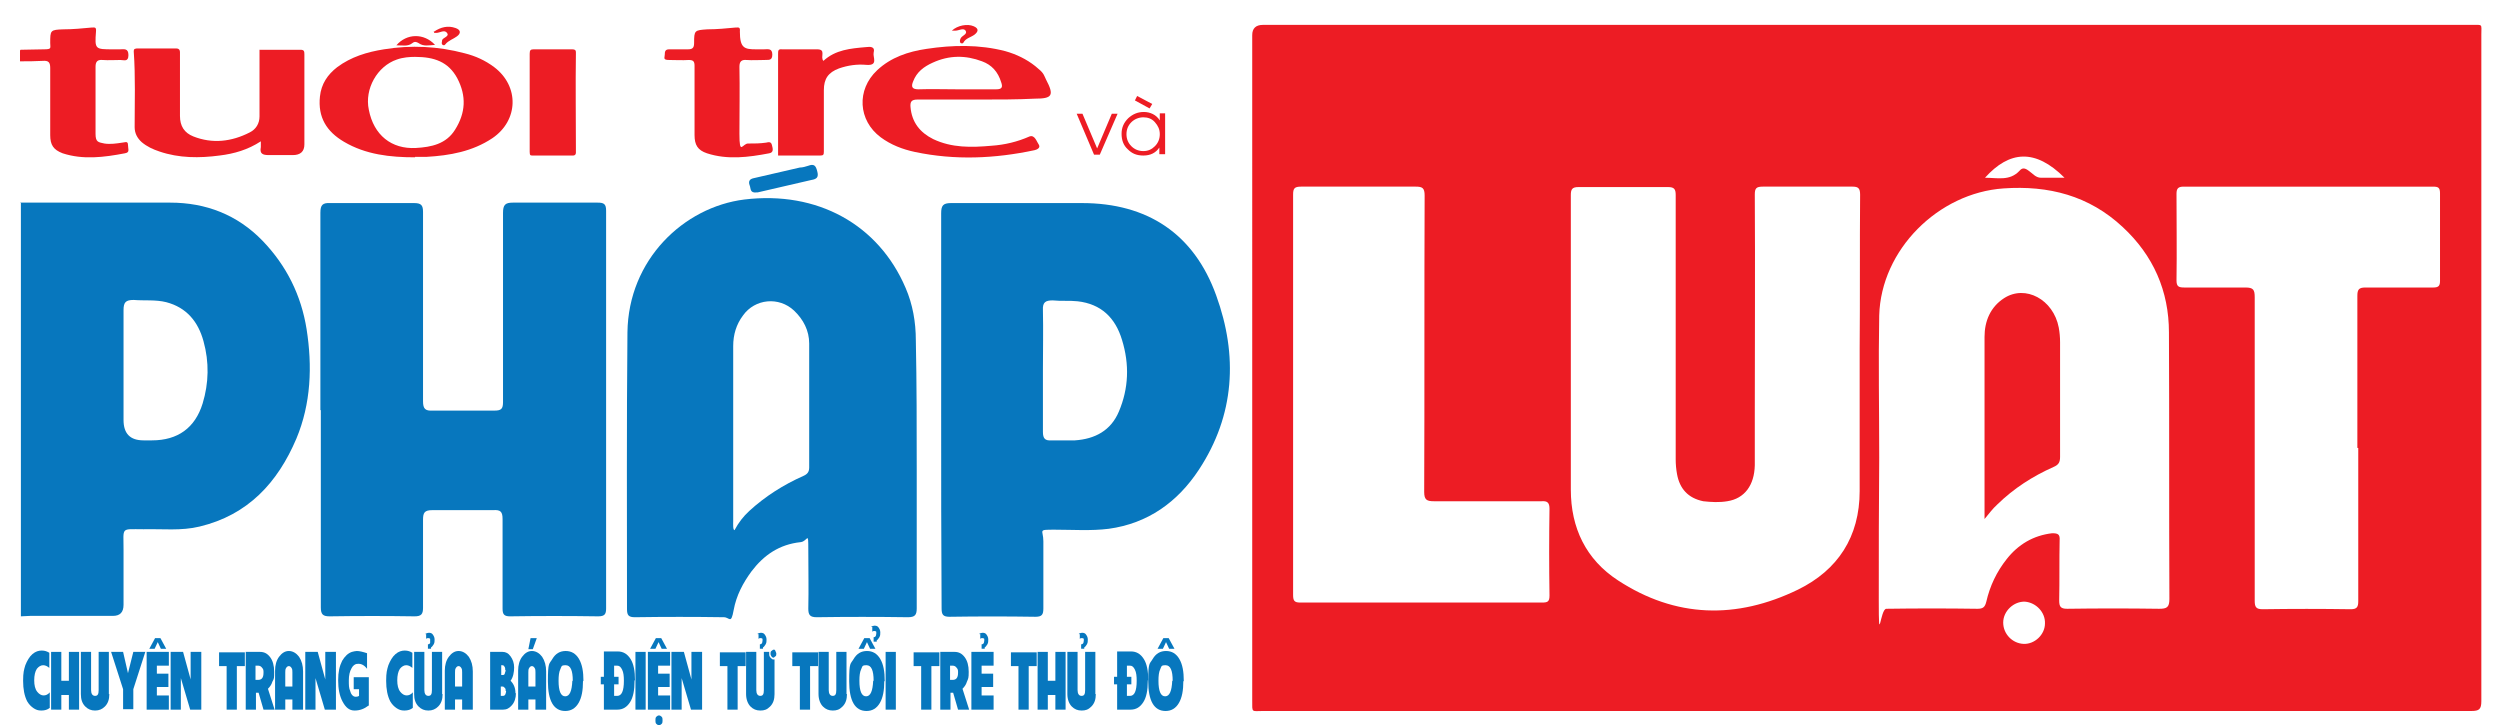 <?xml version="1.0" encoding="UTF-8"?>
<svg id="Layer_1" xmlns="http://www.w3.org/2000/svg" version="1.1" viewBox="0 0 562.6 163.2">
  <!-- Generator: Adobe Illustrator 29.0.1, SVG Export Plug-In . SVG Version: 2.1.0 Build 192)  -->
  <defs>
    <style>
      .st0 {
        isolation: isolate;
      }

      .st1 {
        fill: #ed1c24;
      }

      .st2 {
        fill: #0777be;
      }
    </style>
  </defs>
  <g>
    <path class="st2" d="M4.6,45.6h33.7c8,0,15.1,2.7,20.8,8.6,5.4,5.6,8.7,12.3,9.9,19.9,1.3,8.3,1,16.7-2.3,24.6-4.2,9.9-10.9,17.2-21.8,19.8-4.1,1-8.4.5-12.6.6-5.2,0-4.5-.6-4.5,4.6v12.4c0,1.7-.8,2.5-2.4,2.5H6.8c-.7,0-1.4.1-2.1.1V45.5h-.1ZM32.3,99.1h1.9c5.8,0,9.7-2.8,11.4-8.3,1.4-4.6,1.5-9.3.2-14-1.2-4.4-3.8-7.6-8.4-8.8-2.4-.6-4.9-.3-7.3-.5-1.8,0-2.3.5-2.3,2.3v24.7c0,3.1,1.5,4.6,4.5,4.6h0Z"/>
    <path class="st1" d="M4.6,11.2c1.8,0,3.5-.1,5.3-.1s1.4-.3,1.4-1.4c0-2.9,0-3,3-3.1,2.1,0,4.2-.2,6.3-.4.7,0,1.1-.2,1,.9-.3,4-.2,4,3.8,4h1.6c.9,0,1.9-.3,1.9,1.3s-1,1.1-1.8,1.1c-1.3,0-2.7.1-4,0-1.1-.1-1.6.3-1.6,1.5v15.1c0,1.9.6,1.9,2,2.2,1.3.2,2.7,0,4-.2.5,0,1.3-.5,1.3.5s.5,1.7-.7,1.9c-4.7.9-9.4,1.5-14,0-2.1-.8-2.8-1.9-2.8-4.1v-15.1c0-1.3-.4-1.7-1.7-1.6-1.7.1-3.4.1-5.1.1v-2.5h.1Z"/>
    <path class="st1" d="M420.1,160h-135.8c-2.7,0-2.5.5-2.5-2.4V7.9c0-1.5.8-2.3,2.4-2.3h272c2.6,0,2.2-.3,2.2,2.2v150c0,1.8-.5,2.2-2.2,2.2h-136.2.1ZM422.9,102.9h0c-.1,10.8-.1,21.5-.1,32.3s.3,1.8,1.7,1.8c6.8-.1,13.7-.1,20.5,0,1.3,0,1.7-.4,2-1.6.8-3.5,2.3-6.7,4.6-9.6,2.6-3.3,6-5.3,10.2-5.8,1.3,0,1.8.2,1.7,1.6-.1,4.5,0,9-.1,13.5,0,1.4.3,1.9,1.8,1.9,6.9-.1,13.8-.1,20.7,0,1.7,0,2.3-.3,2.3-2.2-.1-20,0-40-.1-60,0-9.3-3.5-17.3-10.4-23.7-7.6-7.1-16.7-9.4-26.8-8.7-14.7,1-27.6,13.8-28,28.6-.2,10.6,0,21.2,0,31.9h0ZM418.5,78.2h0c.1-11.5,0-22.9.1-34.4,0-1.4-.4-1.8-1.7-1.8h-20.2c-1.5,0-1.8.4-1.8,1.8.1,16.4,0,32.8,0,49.1v11.8c-.1,4.5-2.3,7.5-6.2,8.1-1.8.3-3.6.2-5.4,0-3.4-.7-5.3-2.8-5.9-6.1-.2-1.1-.3-2.2-.3-3.3v-59.5c0-1.3-.3-1.8-1.7-1.8h-20.2c-1.4,0-1.7.5-1.7,1.8v66.3c0,8.6,3.4,15.7,10.6,20.4,13,8.5,26.7,8.8,40.5,2.1,9-4.4,13.9-11.9,13.9-22.2v-32.2h0ZM291,88.6v45.3c0,1.3.3,1.7,1.6,1.7h54.4c1.3,0,1.7-.2,1.7-1.6-.1-6.5-.1-13,0-19.5,0-1.4-.5-1.8-1.8-1.7h-24.2c-1.6,0-2.2-.3-2.2-2.1.1-22.2,0-44.4.1-66.7,0-1.7-.5-2-2-2h-25.8c-1.5,0-1.8.4-1.8,1.8v44.7h0ZM530.5,100.8v-34.2c0-1.4.3-1.9,1.8-1.9h15.3c1.2,0,1.5-.4,1.5-1.5v-19.7c0-1.3-.4-1.5-1.6-1.5h-56.1c-1.2,0-1.6.4-1.6,1.6,0,6.5.1,13,0,19.5,0,1.4.5,1.6,1.8,1.6h13.7c1.8,0,2.1.5,2.1,2.2v68.3c0,1.4.3,1.9,1.8,1.9,6.6-.1,13.2-.1,19.8,0,1.4,0,1.7-.5,1.7-1.8v-34.5h-.2ZM460.2,140.3c.1-2.5-2-4.7-4.5-4.9-2.5-.1-4.9,2.1-4.9,4.7s2.1,4.7,4.6,4.8,4.8-2.1,4.8-4.6ZM464.6,40c-6.6-6.6-12.4-6.1-17.9,0,2.8,0,5.6.8,7.8-1.6.6-.7,1.2-.6,2,0,.9.6,1.6,1.6,2.8,1.6h5.3Z"/>
    <path class="st2" d="M206.3,105.8v31.1c0,1.5-.4,2-2,2-6.8-.1-13.7-.1-20.5,0-1.5,0-1.9-.5-1.9-1.9.1-4.4,0-8.9,0-13.3s-.1-1.9-1.7-1.7c-4.8.5-8.3,2.9-11.1,6.6-1.9,2.6-3.4,5.4-4,8.7s-.9,1.6-2.2,1.6c-6.7-.1-13.3-.1-20,0-1.4,0-1.8-.4-1.8-1.8,0-20.8-.1-41.5.1-62.3.2-16.4,12.7-28.2,26.3-29.9,16.4-2,30.2,5.6,36.3,19.9,1.6,3.7,2.3,7.7,2.3,11.8.2,9.7.2,19.5.2,29.2h0ZM165.3,119.3c.9-1.7,2-3.1,3.3-4.3,3.6-3.3,7.7-5.9,12.2-7.9.9-.4,1.3-.9,1.3-1.9v-27.9c0-2.9-1.3-5.4-3.4-7.4-3.4-3.2-8.8-2.7-11.5,1.1-1.5,2-2.2,4.3-2.2,6.9v39.4c0,.5-.1,2,.3,2h0Z"/>
    <path class="st2" d="M72.1,92.3v-44.4c0-1.8.5-2.3,2.3-2.2h18.8c1.6,0,2,.5,2,2v42.6c0,1.7.5,2.2,2.2,2.1h13.9c1.5,0,1.9-.4,1.9-1.9v-42.6c0-1.8.5-2.3,2.2-2.3h19.1c1.4,0,1.9.3,1.9,1.8v89.5c0,1.3-.3,1.8-1.8,1.8-6.6-.1-13.2-.1-19.8,0-1.3,0-1.7-.4-1.7-1.7v-20.2c0-1.7-.5-2.1-2.1-2h-13.7c-1.8,0-2.1.6-2.1,2.2v19.8c0,1.4-.4,1.9-1.9,1.9-6.4-.1-12.7-.1-19.1,0-1.5,0-2-.4-2-2v-44.4h0Z"/>
    <path class="st2" d="M211.8,92.2v-44.2c0-1.7.4-2.3,2.2-2.3h29.5c14.7,0,25.2,6.9,30.2,20.8,4.9,13.5,4.2,26.9-3.9,39.2-4.8,7.3-11.5,12.1-20.3,13.3-4,.5-8.1.2-12.1.2s-2.6,0-2.6,2.6v15.1c0,1.4-.3,1.9-1.8,1.9-6.4-.1-12.9-.1-19.3,0-1.5,0-1.8-.5-1.8-1.9-.1-14.9-.1-29.8-.1-44.7h0ZM234.7,83.4v13.8c0,1.5.5,2,1.9,1.9h5.3c4.5-.3,8.1-2.2,9.9-6.5,2.2-5.2,2.4-10.6.7-16.1-1.5-5-4.7-8.1-10-8.7-1.8-.2-3.7,0-5.6-.2-1.6,0-2.3.4-2.2,2.2.1,4.5,0,9,0,13.6h0Z"/>
    <path class="st1" d="M58.3,11.2h9.3c.8,0,.9.3.9,1v20.3c0,1.6-.9,2.4-2.6,2.4h-5.4c-1.4,0-2.1-.3-1.8-1.8v-1.3c-2.9,1.9-6,2.8-9.3,3.2-4.5.6-9.1.6-13.5-.9-1.5-.5-2.8-1.1-4-2.1-1-.9-1.6-2-1.6-3.4,0-5.7.2-11.3-.2-17,0-.7.3-.6.7-.7h8.8c1,0,.9.7.9,1.3v13.9c0,2.3,1,3.8,3,4.6,4.3,1.7,8.6,1.2,12.7-.9,1.4-.7,2.2-2,2.2-3.6v-15h-.1Z"/>
    <path class="st1" d="M93.4,35.4c-5.6,0-11.1-.6-16-3.5-3.9-2.3-5.9-5.5-5.4-10.2.3-2.8,1.7-4.9,3.9-6.6,3.1-2.3,6.7-3.4,10.5-4,6.1-1,12.2-.7,18.2.9,2.4.6,4.6,1.6,6.6,3.1,5.7,4.3,5.5,12-.4,16-4.5,3-9.6,3.9-14.8,4.2h-2.6ZM93.4,12.8c-1.2,0-2.7.1-4.1.6-4.4,1.5-7.3,6.6-6.3,11.3,1.1,5.7,5.1,8.9,10.6,8.6,3.5-.2,6.8-.9,8.8-4.1,2.4-3.8,2.6-7.6.5-11.6-2-3.7-5.2-4.8-9.5-4.8Z"/>
    <path class="st1" d="M220.7,22.4h-14.2c-1.4,0-1.7.5-1.6,1.7.3,3.4,2.1,5.7,5.1,7.2,4.2,2,8.6,1.9,13.1,1.5,3-.2,5.9-.9,8.6-2.1,1.2-.4,1.6,1.2,2.1,1.9.4.7-.5,1.1-1,1.2-8.9,1.9-17.9,2.3-26.9.4-2.8-.6-5.4-1.6-7.7-3.3-5.1-3.8-5.5-10.7-.8-15.1,3.1-2.9,7-4.2,11.1-4.8,5.9-.9,11.9-1,17.7.5,2.5.7,4.8,1.8,6.8,3.4s1.8,1.8,2.4,3c1.9,3.6,1.4,4.3-2.5,4.3-4,.2-8.1.2-12.2.2h0ZM215.4,20.1h8.8c1.3,0,1.5-.5,1.1-1.6-.7-2.3-2.1-3.9-4.3-4.7-3.7-1.4-7.4-1.4-11.1.3-2,.9-3.6,2.1-4.4,4.2-.5,1.2-.3,1.8,1.2,1.8,2.8-.1,5.8,0,8.7,0Z"/>
    <path class="st1" d="M156.3,22.9v-8.1c0-1-.3-1.3-1.3-1.3-1.5.1-2.9,0-4.4,0s-1-.5-1-1.2.1-1.2,1-1.2h4.2c1,0,1.4-.3,1.4-1.4,0-2.9.1-2.9,3-3.1,2.1,0,4.2-.2,6.3-.4.7,0,1.1-.2,1,.9,0,3.7,1,4,3.6,4h1.8c.9,0,1.9-.3,1.9,1.2s-1,1.1-1.8,1.2c-1.3,0-2.7.1-4,0-1.1-.1-1.6.3-1.6,1.5.1,5,0,10,0,15.1s.7,2.1,2,2.2c1.4,0,2.6,0,4-.2.5-.1,1.1-.3,1.3.5s.5,1.7-.6,1.9c-4.7.9-9.4,1.5-14,0-2.1-.7-2.8-1.9-2.8-4.1v-7.4h0Z"/>
    <path class="st1" d="M175.1,35V12.2c0-.8,0-1.2.9-1.1h7.9c2.1,0,.6,1.7,1.4,2.6,2.7-2.5,6.1-2.8,9.6-3.1.9-.1,2.1-.2,1.7,1.3-.2,1,1.1,2.9-1.6,2.7-2.1-.2-4.2.1-6.2.8-2.4.9-3.4,2.3-3.4,4.9v13.8c0,.7-.1.9-.8.9h-9.5,0Z"/>
    <path class="st1" d="M129.6,34.4c0,.4-.3.6-.6.6h-9.1c-.5,0-.7,0-.7-.8V12.1c0-.8.2-1,.9-1h8.6c1,0,.9.4.9,1.1-.1,7,0,14,0,21s0,.9,0,1.2Z"/>
    <path class="st2" d="M170.3,43.3c-1.6.2-1.3-.9-1.6-1.6-.3-.8-.1-1.4.9-1.6,3.5-.8,6.9-1.6,10.4-2.4.6,0,1.3-.2,1.9-.4,1.3-.5,1.7,0,2,1.2.4,1.4-.1,1.8-1.3,2-4,.9-8.1,1.9-12.1,2.8h-.2,0Z"/>
    <path class="st1" d="M89.2,10.2c2.3-2.7,6.2-2.8,8.7-.1-1.4.1-2.6.4-3.7-.4-.5-.3-.9-.4-1.4,0-1,.8-2.1.5-3.6.5Z"/>
    <path class="st1" d="M214.2,6.9c1.3-1.2,3.5-1.6,4.9-1,1.2.5,1.1,1.2.2,1.9-.8.6-2,.8-2.5,1.8-.1.2-.4.2-.6.1-.3-.3-.2-.7,0-1.1.3-.6,1.6-.9,1.1-1.7-.5-.7-1.5,0-2.3,0h-.8,0Z"/>
    <path class="st1" d="M97.7,7.1c1.5-1,3.1-1.4,4.8-.8,1.2.4,1.3,1.2.3,1.9-.8.6-1.9.9-2.6,1.8-.2.3-.5.2-.7,0-.2-.3,0-.6,0-1,.3-.6,1.7-.8,1.1-1.6s-1.6,0-2.4,0-.4,0-.6-.4h0Z"/>
    <path class="st1" d="M446.6,116.8v-41c0-3.5,1.3-6.7,4.4-8.7,4.8-3.1,11.1.3,12.3,6.6.2,1.1.3,2.2.3,3.3v25.8c0,1.2-.3,1.8-1.5,2.3-4.7,2.1-8.9,4.8-12.6,8.4-1.1,1-1.9,2.1-2.9,3.3h0Z"/>
    <g>
      <path class="st1" d="M247.5,34.8h-1.3l-3.9-9.2h1.3l3.3,7.8,3.3-7.8h1.3l-4,9.2h0Z"/>
      <path class="st1" d="M260.9,34.8v-1.6h0c-.8,1.2-2,1.8-3.6,1.8s-2.6-.5-3.5-1.4c-1-.9-1.4-2.1-1.4-3.5s.5-2.5,1.5-3.5c1-.9,2.1-1.4,3.5-1.4s2.8.6,3.6,1.9h0v-1.6h1.2v9.2h-1.3ZM259.9,27.5c-.7-.8-1.6-1.1-2.6-1.1s-2,.4-2.7,1.1-1.1,1.6-1.1,2.7.4,2,1.1,2.7,1.6,1.1,2.7,1.1,1.9-.4,2.6-1.1,1.1-1.6,1.1-2.7-.4-1.9-1.1-2.7ZM258.7,24.4l-3.3-1.8.5-1,3.4,1.8-.6,1Z"/>
    </g>
  </g>
  <g class="st0">
    <g class="st0">
      <g class="st0">
        <g class="st0">
          <g class="st0">
            <g class="st0">
              <g class="st0">
                <g class="st0">
                  <path class="st2" d="M11.2,159.3c-.5.4-1.1.6-1.9.6s-1.2-.2-1.7-.5c-.6-.4-1.1-.9-1.5-1.6-.6-1.2-.9-2.7-.9-4.6s.2-2.5.5-3.5c.4-1,.9-1.9,1.6-2.5s1.4-.8,2.1-.8,1.2.2,1.7.5v3.4c-.5-.4-.9-.6-1.4-.6s-1,.3-1.4.8c-.4.6-.6,1.5-.6,2.6s.2,2,.7,2.6c.4.5.9.8,1.4.8s1-.2,1.4-.7v3.5Z"/>
                  <path class="st2" d="M17.8,159.7h-2.3v-3.3h-1.7v3.3h-2.3v-13h2.3v6.5h1.7v-6.5h2.3v13Z"/>
                  <path class="st2" d="M24.6,156.2c0,1.2-.3,2.1-1,2.8-.6.6-1.3.9-2.2.9s-1.6-.3-2.2-.9c-.7-.7-1-1.6-1-2.8v-9.5h2.3v8.6c0,.8.3,1.3.9,1.3s.8-.4.8-1.3v-8.6h2.3v9.5h.1Z"/>
                  <path class="st2" d="M32.7,146.7l-2.7,8.4v4.5h-2.3v-4.5l-2.7-8.4h2.7l1.1,4.8,1.2-4.8h2.7Z"/>
                  <path class="st2" d="M38,159.7h-5v-13h5v3.1h-2.7v1.8h2.6v3h-2.6v1.9h2.7v3.1h0ZM37.4,146h-1.2l-.7-1.5-.7,1.5h-1.2l1.3-2.4h1.2s1.3,2.4,1.3,2.4Z"/>
                  <path class="st2" d="M45.3,159.7h-2.5l-2.1-7.1v7.1h-2.3v-13h2.8l1.7,6.2v-6.2h2.4s0,13,0,13Z"/>
                  <path class="st2" d="M55.1,149.9h-1.8v9.8h-2.3v-9.8h-1.7v-3.1h5.8v3.1Z"/>
                  <path class="st2" d="M61.9,159.7h-2.6l-1.1-3.8h-.6v3.8h-2.3v-13h3.2c1,0,1.7.4,2.3,1.2s.9,1.9.9,3.3,0,1.5-.4,2.2c-.2.7-.6,1.2-1,1.6l1.5,4.7h0ZM59.3,151.4c0-.5,0-.8-.3-1.1-.2-.3-.5-.5-.9-.5h-.6v3.2h.6c.8,0,1.2-.5,1.2-1.6h0Z"/>
                  <path class="st2" d="M68.2,159.7h-2.4v-2.3h-1.6v2.3h-2.3v-8.8c0-1.2.3-2.3.9-3.1.6-.8,1.3-1.3,2.2-1.3s1.7.5,2.3,1.3c.6.9.9,2,.9,3.3v8.5h0ZM65.8,154.5v-3.2c0-.4,0-.7-.2-1s-.4-.4-.6-.4-.4.1-.6.4-.2.6-.2,1v3.2s1.6,0,1.6,0Z"/>
                  <path class="st2" d="M75.6,159.7h-2.5l-2.1-7.1v7.1h-2.3v-13h2.8l1.7,6.2v-6.2h2.4v13Z"/>
                  <path class="st2" d="M82.9,158.8c-.9.7-1.9,1.1-3.1,1.1s-2-.7-2.7-2-1-2.9-1-4.8.3-3.2.9-4.4c.6-1,1.3-1.7,2.2-2,.4-.1.8-.2,1.1-.2.6,0,1.4.2,2.3.5v3.5c-.7-.9-1.4-1.2-2.2-1.1-.5,0-1,.4-1.3,1-.4.7-.6,1.6-.6,2.7s0,1.7.3,2.4c.2.8.6,1.2,1.1,1.3.3,0,.6,0,.9-.2v-1.5h-1.2v-2.7h3.4v6.4h-.1Z"/>
                  <path class="st2" d="M92.9,159.3c-.5.4-1.1.6-1.9.6s-1.2-.2-1.7-.5c-.6-.4-1.1-.9-1.5-1.6-.6-1.2-.9-2.7-.9-4.6s.2-2.5.5-3.5c.4-1,.9-1.9,1.6-2.5s1.4-.8,2.1-.8,1.2.2,1.7.5v3.4c-.5-.4-.9-.6-1.4-.6s-1,.3-1.4.8c-.4.6-.6,1.5-.6,2.6s.2,2,.7,2.6c.4.5.9.8,1.4.8s1-.2,1.4-.7v3.5Z"/>
                  <path class="st2" d="M99.6,156.2c0,1.2-.3,2.1-1,2.8-.6.6-1.3.9-2.2.9s-1.6-.3-2.2-.9c-.7-.7-1-1.6-1-2.8v-9.5h2.3v8.6c0,.8.3,1.3.9,1.3s.8-.4.8-1.3v-8.6h2.3v9.5h0ZM95.8,142.6c.2-.1.5-.2.7-.2.4,0,.7.1.9.4s.4.6.4,1.1,0,.7-.2,1.1c-.2.3-.4.6-.6.7v.3h-.7v-1c.2,0,.4-.1.5-.3,0-.1,0-.3,0-.5v-.4c0-.1-.2-.2-.4-.2s-.4,0-.5.2v-1.1h-.2Z"/>
                  <path class="st2" d="M106.4,159.7h-2.4v-2.3h-1.6v2.3h-2.3v-8.8c0-1.2.3-2.3.9-3.1s1.3-1.3,2.2-1.3,1.7.5,2.3,1.3c.6.9.9,2,.9,3.3v8.5h0ZM104,154.5v-3.2c0-.4,0-.7-.2-1s-.4-.4-.6-.4-.4.1-.6.4-.2.6-.2,1v3.2s1.6,0,1.6,0Z"/>
                  <path class="st2" d="M116.1,156c0,1.1-.3,2-.9,2.7s-1.2,1-2,1h-2.9v-13h2.8c.7,0,1.3.3,1.8,1s.8,1.5.8,2.5-.2,2.2-.8,3c.7.7,1.1,1.6,1.1,2.8h0ZM113.7,150.8c0-.3,0-.6-.2-.8,0-.2-.3-.3-.5-.3h-.2v2.2h.3c.2,0,.4,0,.5-.3,0-.2.2-.5.2-.8h-.1ZM113.8,155.5c0-.3,0-.5-.2-.7s-.3-.3-.5-.3h-.4v2.1h.5c.2,0,.4-.1.5-.3s.2-.5.2-.8h0Z"/>
                  <path class="st2" d="M122.9,159.7h-2.4v-2.3h-1.6v2.3h-2.3v-8.8c0-1.2.3-2.3.9-3.1s1.3-1.3,2.2-1.3,1.7.5,2.3,1.3c.6.9.9,2,.9,3.3v8.5h0ZM120.5,154.5v-3.2c0-.4,0-.7-.2-1s-.4-.4-.6-.4-.4.1-.6.4-.2.6-.2,1v3.2s1.6,0,1.6,0ZM120.8,143.6l-.9,2.5h-1l.5-2.5h1.4Z"/>
                  <path class="st2" d="M131.2,153.2c0,2.2-.3,3.8-1,5s-1.7,1.8-3,1.8c-2.6,0-3.9-2.3-3.9-6.7s.3-3.8,1-5,1.7-1.8,3-1.8,2.3.6,3,1.8,1,2.8,1,5h0ZM128.9,153.2c0-2.3-.5-3.5-1.6-3.5s-.9.3-1.2.9-.4,1.5-.4,2.6c0,2.3.5,3.5,1.5,3.5s1.5-1.2,1.6-3.5h0Z"/>
                  <path class="st2" d="M142.8,153.2c0,2.1-.3,3.7-1,4.8s-1.6,1.7-2.9,1.7h-3v-5.7h-.7v-1.7h.7v-5.7h3.1c1.3,0,2.2.6,2.9,1.7.7,1.1,1,2.7,1,4.8h-.1ZM140.4,153.2c0-1.1-.1-1.9-.4-2.5-.3-.6-.6-.9-1.1-.9h-.7v2.5h1v1.7h-1v2.6h.7c1,0,1.5-1.1,1.5-3.4h0Z"/>
                  <path class="st2" d="M145.3,159.7h-2.3v-13h2.3v13Z"/>
                  <path class="st2" d="M150.8,159.7h-5v-13h5v3.1h-2.7v1.8h2.6v3h-2.6v1.9h2.7v3.1h0ZM150.1,146h-1.2l-.7-1.5-.7,1.5h-1.2l1.3-2.4h1.2l1.3,2.4h0ZM149.1,162.1c0,.3,0,.6-.2.8s-.4.3-.6.3-.4-.1-.6-.3c-.2-.2-.2-.5-.2-.8s0-.6.2-.8.4-.3.6-.3.4.1.6.3c.2.2.2.5.2.8Z"/>
                  <path class="st2" d="M158,159.7h-2.5l-2.1-7.1v7.1h-2.3v-13h2.8l1.7,6.2v-6.2h2.4v13h0Z"/>
                  <path class="st2" d="M167.8,149.9h-1.8v9.8h-2.3v-9.8h-1.7v-3.1h5.8v3.1Z"/>
                  <path class="st2" d="M174.3,148.3v7.9c0,1.2-.3,2.1-1,2.8s-1.3.9-2.2.9-1.6-.3-2.2-.9-1-1.6-1-2.8v-9.5h2.3v8.6c0,.8.3,1.3.9,1.3s.8-.4.8-1.3v-8.6h1.2v.4c0,.3,0,.6.3.9s.4.4.6.4h.3,0ZM170.5,142.6c.2-.1.5-.2.7-.2.4,0,.7.1.9.4s.4.6.4,1.1,0,.7-.2,1.1c-.2.3-.4.6-.6.7v.3h-.7v-1c.2,0,.4-.1.5-.3,0-.1.1-.3.1-.5v-.4c0-.1-.2-.2-.4-.2s-.4,0-.5.2v-1.1h-.2ZM174.7,147.1c0,.2,0,.5-.2.6s-.3.3-.4.3-.3,0-.5-.3-.2-.4-.2-.6,0-.5.2-.6.3-.3.5-.3.3,0,.4.3.2.4.2.6Z"/>
                  <path class="st2" d="M184.1,149.9h-1.8v9.8h-2.3v-9.8h-1.7v-3.1h5.8v3.1Z"/>
                  <path class="st2" d="M190.6,156.2c0,1.2-.3,2.1-1,2.8s-1.3.9-2.2.9-1.6-.3-2.2-.9-1-1.6-1-2.8v-9.5h2.3v8.6c0,.8.3,1.3.9,1.3s.8-.4.8-1.3v-8.6h2.3v9.5h0Z"/>
                  <path class="st2" d="M199,153.2c0,2.2-.3,3.8-1,5s-1.7,1.8-3,1.8c-2.6,0-3.9-2.3-3.9-6.7s.3-3.8,1-5,1.7-1.8,3-1.8,2.3.6,3,1.8,1,2.8,1,5h-.1ZM197,146h-1.2l-.7-1.5-.7,1.5h-1.2l1.3-2.4h1.2l1.3,2.4h0ZM196.6,153.2c0-2.3-.5-3.5-1.6-3.5s-.9.3-1.2.9c-.3.6-.4,1.5-.4,2.6,0,2.3.5,3.5,1.5,3.5s1.5-1.2,1.6-3.5h0ZM196.1,141c.2-.1.5-.2.7-.2.4,0,.7.1.9.4.2.3.4.6.4,1.1s0,.7-.2,1.1c-.2.3-.4.6-.6.7v.3h-.7v-1c.2,0,.4-.1.5-.3,0-.1.1-.3.1-.5v-.4c0-.1-.2-.2-.4-.2s-.4,0-.5.2v-1.1h-.2Z"/>
                  <path class="st2" d="M201.6,159.7h-2.3v-13h2.3v13Z"/>
                  <path class="st2" d="M211.4,149.9h-1.8v9.8h-2.3v-9.8h-1.7v-3.1h5.8v3.1Z"/>
                  <path class="st2" d="M218.2,159.7h-2.6l-1.1-3.8h-.6v3.8h-2.3v-13h3.2c1,0,1.7.4,2.3,1.2s.9,1.9.9,3.3-.1,1.5-.4,2.2c-.2.7-.6,1.2-1,1.6l1.5,4.7h.1ZM215.6,151.4c0-.5,0-.8-.3-1.1-.2-.3-.5-.5-.9-.5h-.6v3.2h.6c.8,0,1.2-.5,1.2-1.6h0Z"/>
                  <path class="st2" d="M223.6,159.7h-5v-13h5v3.1h-2.7v1.8h2.6v3h-2.6v1.9h2.7v3.1h0ZM220.4,142.6c.2-.1.5-.2.7-.2.4,0,.7.1.9.4s.4.6.4,1.1,0,.7-.2,1.1c-.2.3-.4.6-.6.7v.3h-.7v-1c.2,0,.4-.1.5-.3,0-.1.1-.3.1-.5v-.4c0-.1-.2-.2-.4-.2s-.4,0-.5.2v-1.1h-.2Z"/>
                  <path class="st2" d="M233.3,149.9h-1.8v9.8h-2.3v-9.8h-1.7v-3.1h5.8v3.1Z"/>
                  <path class="st2" d="M239.8,159.7h-2.3v-3.3h-1.7v3.3h-2.3v-13h2.3v6.5h1.7v-6.5h2.3v13Z"/>
                  <path class="st2" d="M246.6,156.2c0,1.2-.3,2.1-1,2.8s-1.3.9-2.2.9-1.6-.3-2.2-.9-1-1.6-1-2.8v-9.5h2.3v8.6c0,.8.3,1.3.9,1.3s.8-.4.8-1.3v-8.6h2.3v9.5h0ZM242.8,142.6c.2-.1.5-.2.7-.2.4,0,.7.1.9.4s.4.6.4,1.1,0,.7-.2,1.1c-.2.3-.4.6-.6.7v.3h-.7v-1c.2,0,.4-.1.5-.3,0-.1.1-.3.1-.5v-.4c0-.1-.2-.2-.4-.2s-.4,0-.5.2v-1.1h-.2Z"/>
                  <path class="st2" d="M258.3,153.2c0,2.1-.3,3.7-1,4.8s-1.6,1.7-2.9,1.7h-3v-5.7h-.7v-1.7h.7v-5.7h3.1c1.3,0,2.2.6,2.9,1.7.7,1.1,1,2.7,1,4.8h-.1ZM255.8,153.2c0-1.1-.1-1.9-.4-2.5-.3-.6-.6-.9-1.1-.9h-.7v2.5h1v1.7h-1v2.6h.7c1,0,1.5-1.1,1.5-3.4h0Z"/>
                  <path class="st2" d="M266.3,153.2c0,2.2-.3,3.8-1,5s-1.7,1.8-3,1.8c-2.6,0-3.9-2.3-3.9-6.7s.3-3.8,1-5,1.7-1.8,3-1.8,2.3.6,3,1.8,1,2.8,1,5h-.1ZM264.3,146h-1.2l-.7-1.5-.7,1.5h-1.2l1.3-2.4h1.2l1.3,2.4h0ZM263.9,153.2c0-2.3-.5-3.5-1.6-3.5s-.9.3-1.2.9c-.3.6-.4,1.5-.4,2.6,0,2.3.5,3.5,1.5,3.5s1.5-1.2,1.6-3.5h.1Z"/>
                </g>
              </g>
            </g>
          </g>
        </g>
      </g>
    </g>
  </g>
</svg>